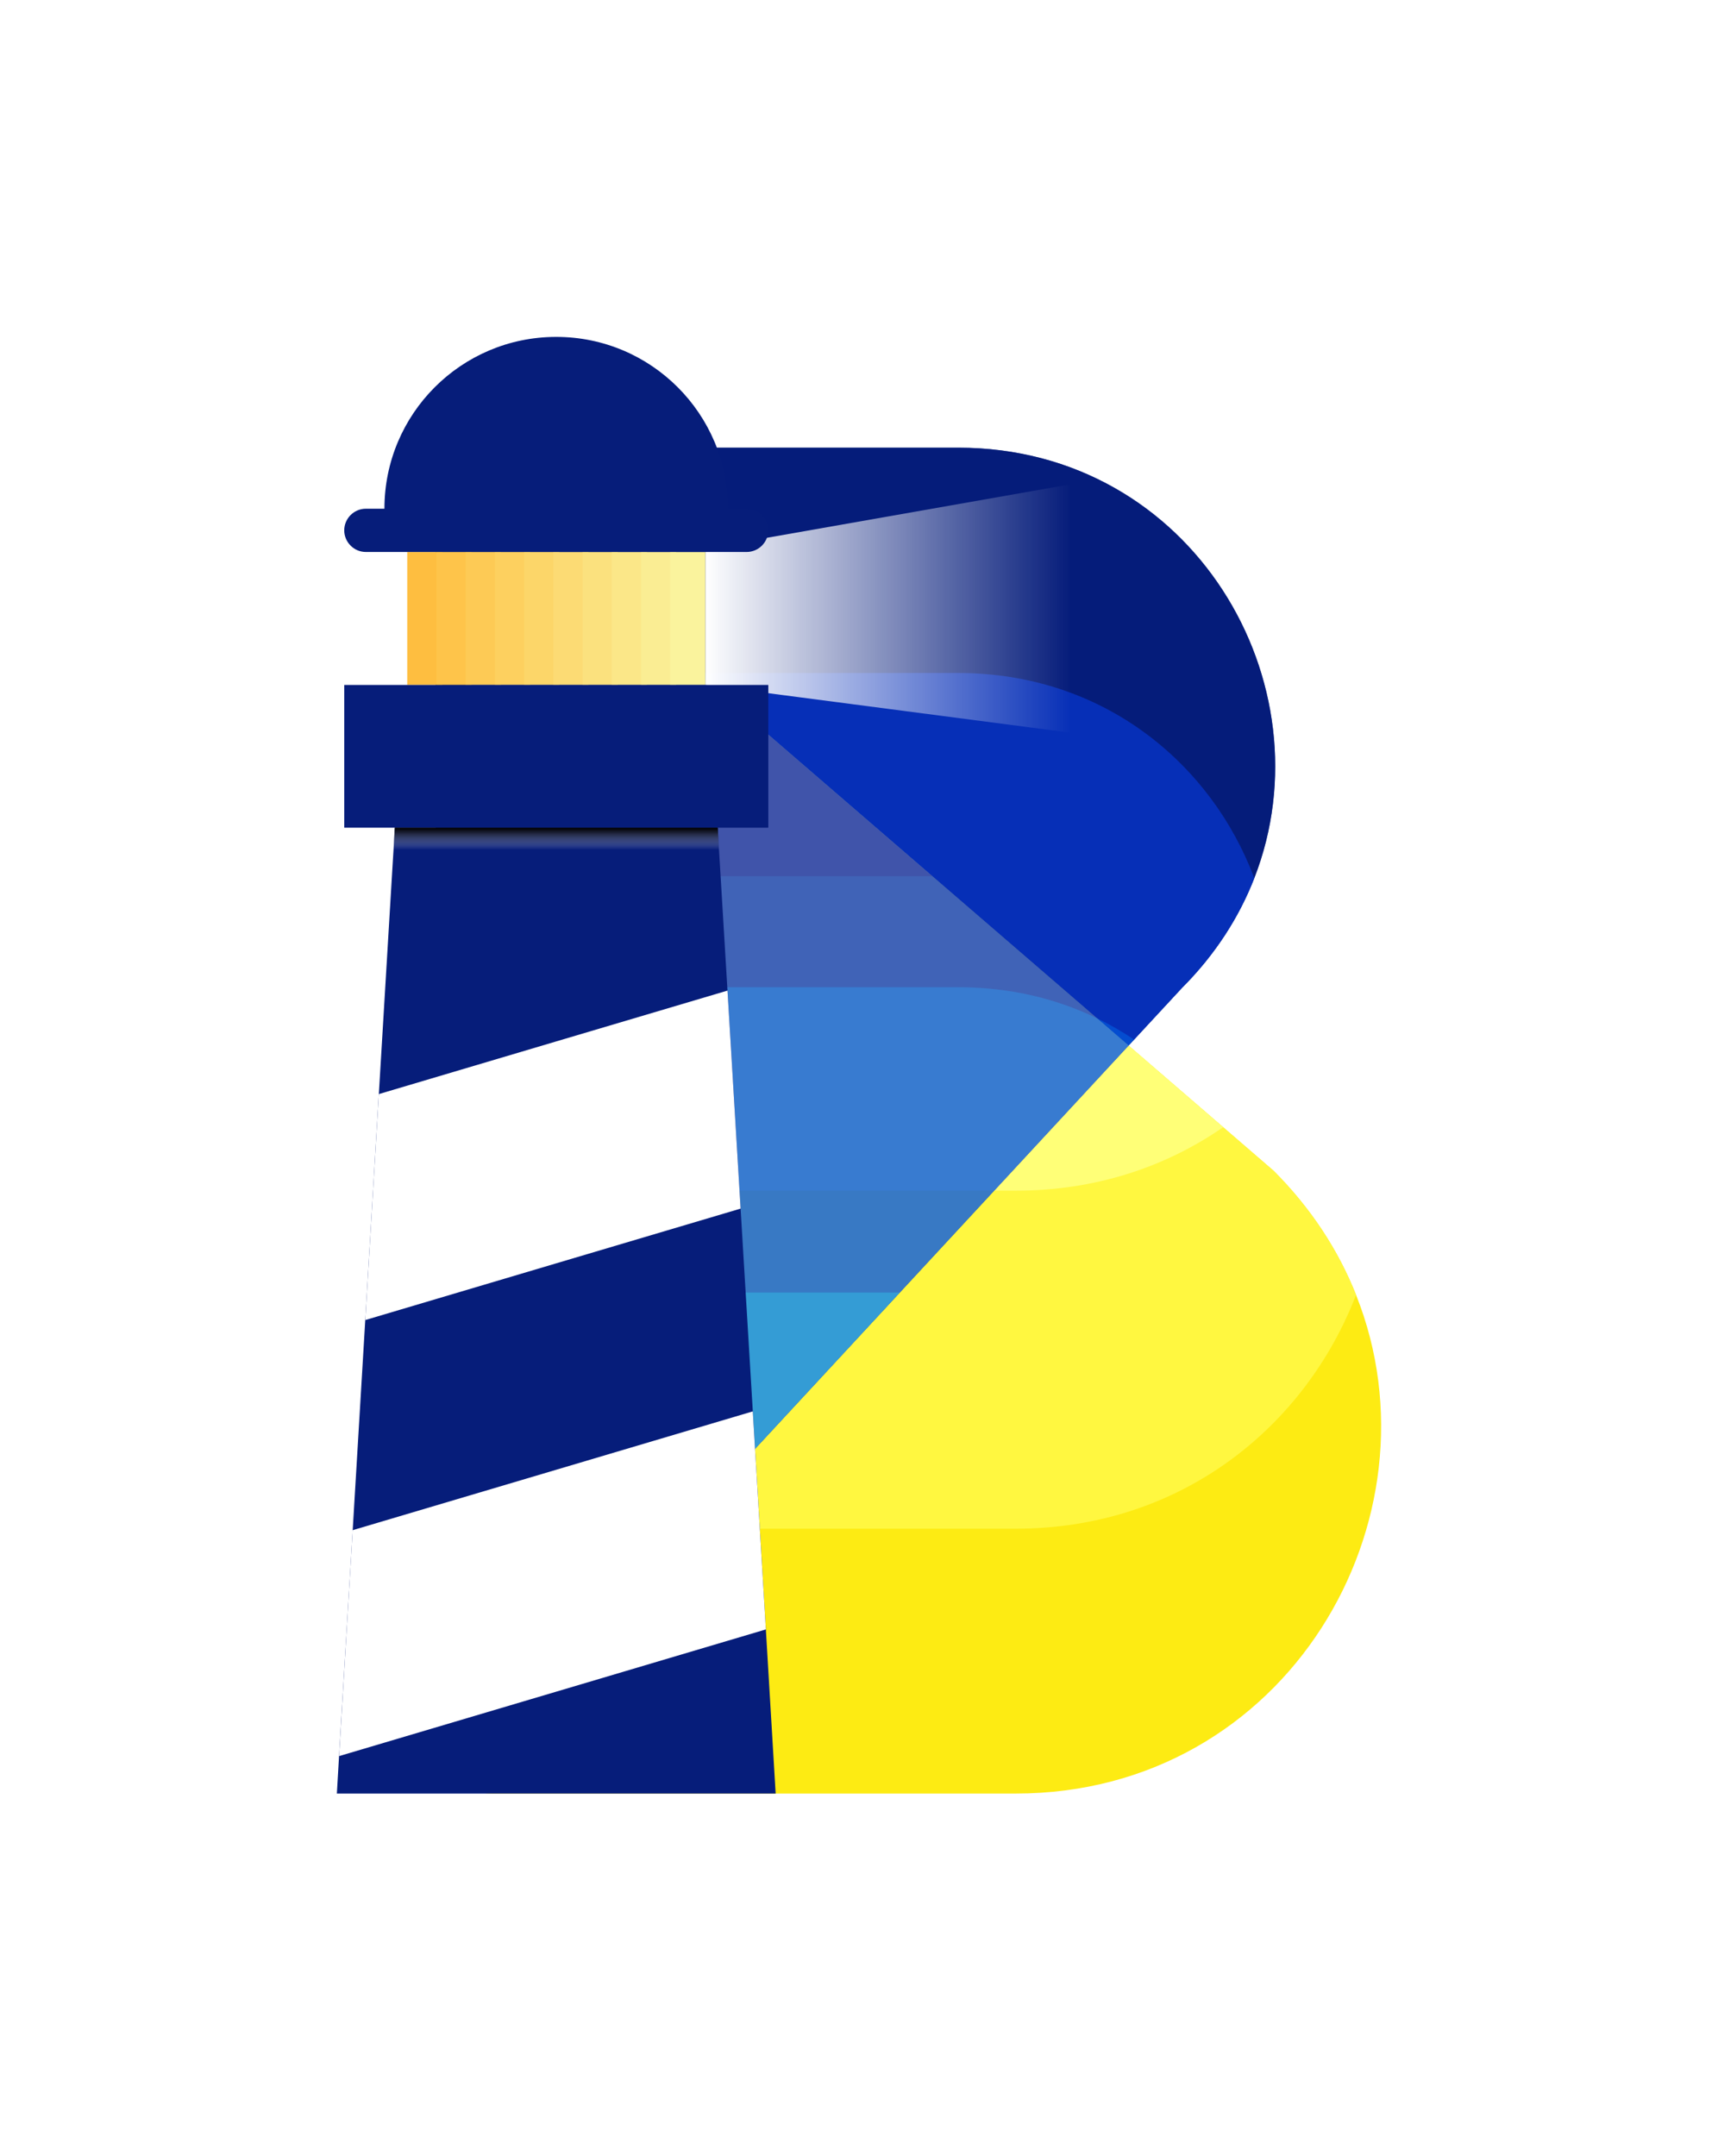 <svg width="51" height="64" viewBox="0 0 51 64" fill="none" xmlns="http://www.w3.org/2000/svg">
<g filter="url(#filter0_d)">
<path d="M37.235 26.065C36.783 27.225 36.075 28.336 35.085 29.326L33.666 30.858L26.71 38.367L13.892 52.203C13.551 52.573 12.935 52.332 12.935 51.828V15.512C12.935 14.284 13.932 13.288 15.159 13.288H28.443C35.41 13.287 39.483 20.301 37.235 26.065Z" fill="#061D7A"/>
<path d="M30.149 53.237H14.607C13.682 53.237 12.935 52.489 12.935 51.566V15.533C12.935 14.653 13.968 14.18 14.635 14.756L27.674 26.007L36.31 33.458L37.808 34.751C38.929 35.873 39.734 37.123 40.255 38.434C42.911 45.091 38.212 53.237 30.149 53.237Z" fill="#FDEB13"/>
<path d="M40.256 38.434C38.757 42.327 35.081 45.375 30.151 45.375H14.607C13.682 45.375 12.935 44.627 12.935 43.703V15.533C12.935 14.653 13.968 14.18 14.635 14.756L27.674 26.007L36.31 33.458L37.808 34.751C38.928 35.873 39.734 37.123 40.256 38.434Z" fill="#FFF740"/>
<path d="M36.31 33.458C34.618 34.631 32.531 35.342 30.151 35.342H14.607C13.682 35.342 12.935 34.594 12.935 33.671V15.533C12.935 14.653 13.968 14.18 14.635 14.756L27.674 26.007L36.31 33.458Z" fill="#FFFF77"/>
<path d="M27.674 26.007H14.607C13.682 26.007 12.935 25.258 12.935 24.335V15.533C12.935 14.653 13.968 14.18 14.635 14.756L27.674 26.007Z" fill="#FEBE40"/>
<g opacity="0.8">
<path opacity="0.8" d="M37.235 26.065C36.783 27.225 36.075 28.336 35.085 29.326L33.666 30.858L26.71 38.367L13.892 52.203C13.551 52.573 12.935 52.332 12.935 51.828V15.512C12.935 14.284 13.932 13.288 15.159 13.288H28.443C35.41 13.287 39.483 20.301 37.235 26.065Z" fill="#061D7A"/>
<path opacity="0.8" d="M37.235 26.065C36.783 27.225 36.075 28.336 35.085 29.326L33.666 30.858L26.71 38.367L13.892 52.203C13.551 52.573 12.935 52.332 12.935 51.828V22.2C12.935 20.971 13.932 19.976 15.159 19.976H28.443C32.751 19.976 35.951 22.655 37.235 26.065Z" fill="#0739DB"/>
<path opacity="0.8" d="M33.666 30.857L26.71 38.366L13.892 52.202C13.551 52.572 12.935 52.331 12.935 51.827V31.527C12.935 30.299 13.932 29.303 15.159 29.303H28.443C30.453 29.303 32.221 29.885 33.666 30.857Z" fill="#0462ED"/>
<path opacity="0.8" d="M26.71 38.366L13.892 52.202C13.551 52.572 12.935 52.331 12.935 51.827V40.59C12.935 39.361 13.932 38.366 15.159 38.366H26.71Z" fill="#0091FF"/>
</g>
<path d="M31.807 21.752L20.938 20.331V16.285L31.807 14.371V21.752Z" fill="url(#paint0_linear)"/>
<path d="M13.132 16.384H12.089V20.331H13.132V16.384Z" fill="#FEBE40"/>
<path d="M13.999 16.384H12.956V20.331H13.999V16.384Z" fill="#FEC44A"/>
<path d="M14.867 16.384H13.823V20.331H14.867V16.384Z" fill="#FDCA55"/>
<path d="M15.734 16.384H14.691V20.331H15.734V16.384Z" fill="#FDD05F"/>
<path d="M16.601 16.384H15.558V20.331H16.601V16.384Z" fill="#FCD669"/>
<path d="M17.468 16.384H16.425V20.331H17.468V16.384Z" fill="#FCDB74"/>
<path d="M18.337 16.384H17.294V20.331H18.337V16.384Z" fill="#FBE17E"/>
<path d="M19.204 16.384H18.161V20.331H19.204V16.384Z" fill="#FBE788"/>
<path d="M20.071 16.384H19.028V20.331H20.071V16.384Z" fill="#FAED93"/>
<path d="M20.939 16.384H19.895V20.331H20.939V16.384Z" fill="#FAF39D"/>
<path d="M23.026 53.237H10L10.065 52.124L10.47 45.419L10.843 39.182L11.246 32.475L11.656 25.65L11.682 25.226L11.72 24.568H21.307L21.344 25.226L21.37 25.65L21.596 29.403L21.985 35.875L22.348 41.893L22.735 48.365L23.026 53.237Z" fill="#061D7A"/>
<path d="M22.806 15.743C22.806 16.096 22.517 16.384 22.165 16.384H10.861C10.684 16.384 10.524 16.312 10.408 16.195C10.291 16.079 10.219 15.918 10.219 15.742C10.219 15.389 10.508 15.1 10.86 15.1H11.412C11.412 12.288 13.688 10.007 16.498 10H16.512C19.33 10 21.612 12.284 21.612 15.1H22.165C22.341 15.1 22.502 15.172 22.618 15.289C22.733 15.406 22.806 15.567 22.806 15.743Z" fill="#061D7A"/>
<path d="M22.808 20.331H10.219V24.568H22.808V20.331Z" fill="#061D7A"/>
<path d="M21.985 35.874L16.5 37.502L10.843 39.182L11.246 32.475L16.5 30.915L21.596 29.403L21.985 35.874Z" fill="white"/>
<path d="M22.735 48.365L16.5 50.216L10.066 52.125L10.469 45.419L16.5 43.629L22.347 41.893L22.735 48.365Z" fill="white"/>
<path d="M21.344 25.226H11.682L11.72 24.568H21.307L21.344 25.226Z" fill="url(#paint1_linear)"/>
</g>
<defs>
<filter id="filter0_d" x="0" y="0" width="51" height="63.237" filterUnits="userSpaceOnUse" color-interpolation-filters="sRGB">
<feFlood flood-opacity="0" result="BackgroundImageFix"/>
<feColorMatrix in="SourceAlpha" type="matrix" values="0 0 0 0 0 0 0 0 0 0 0 0 0 0 0 0 0 0 127 0"/>
<feOffset/>
<feGaussianBlur stdDeviation="5"/>
<feColorMatrix type="matrix" values="0 0 0 0 1 0 0 0 0 1 0 0 0 0 1 0 0 0 0.3 0"/>
<feBlend mode="normal" in2="BackgroundImageFix" result="effect1_dropShadow"/>
<feBlend mode="normal" in="SourceGraphic" in2="effect1_dropShadow" result="shape"/>
</filter>
<linearGradient id="paint0_linear" x1="20.938" y1="18.062" x2="31.807" y2="18.062" gradientUnits="userSpaceOnUse">
<stop stop-color="white"/>
<stop offset="1" stop-color="white" stop-opacity="0"/>
</linearGradient>
<linearGradient id="paint1_linear" x1="16.513" y1="25.226" x2="16.513" y2="24.569" gradientUnits="userSpaceOnUse">
<stop stop-color="white" stop-opacity="0"/>
<stop offset="0.184" stop-color="#C1C1C1" stop-opacity="0.184"/>
<stop offset="0.406" stop-color="#7D7D7D" stop-opacity="0.406"/>
<stop offset="0.606" stop-color="#474747" stop-opacity="0.606"/>
<stop offset="0.778" stop-color="#202020" stop-opacity="0.778"/>
<stop offset="0.915" stop-color="#090909" stop-opacity="0.915"/>
<stop offset="1"/>
</linearGradient>
</defs>
</svg>
